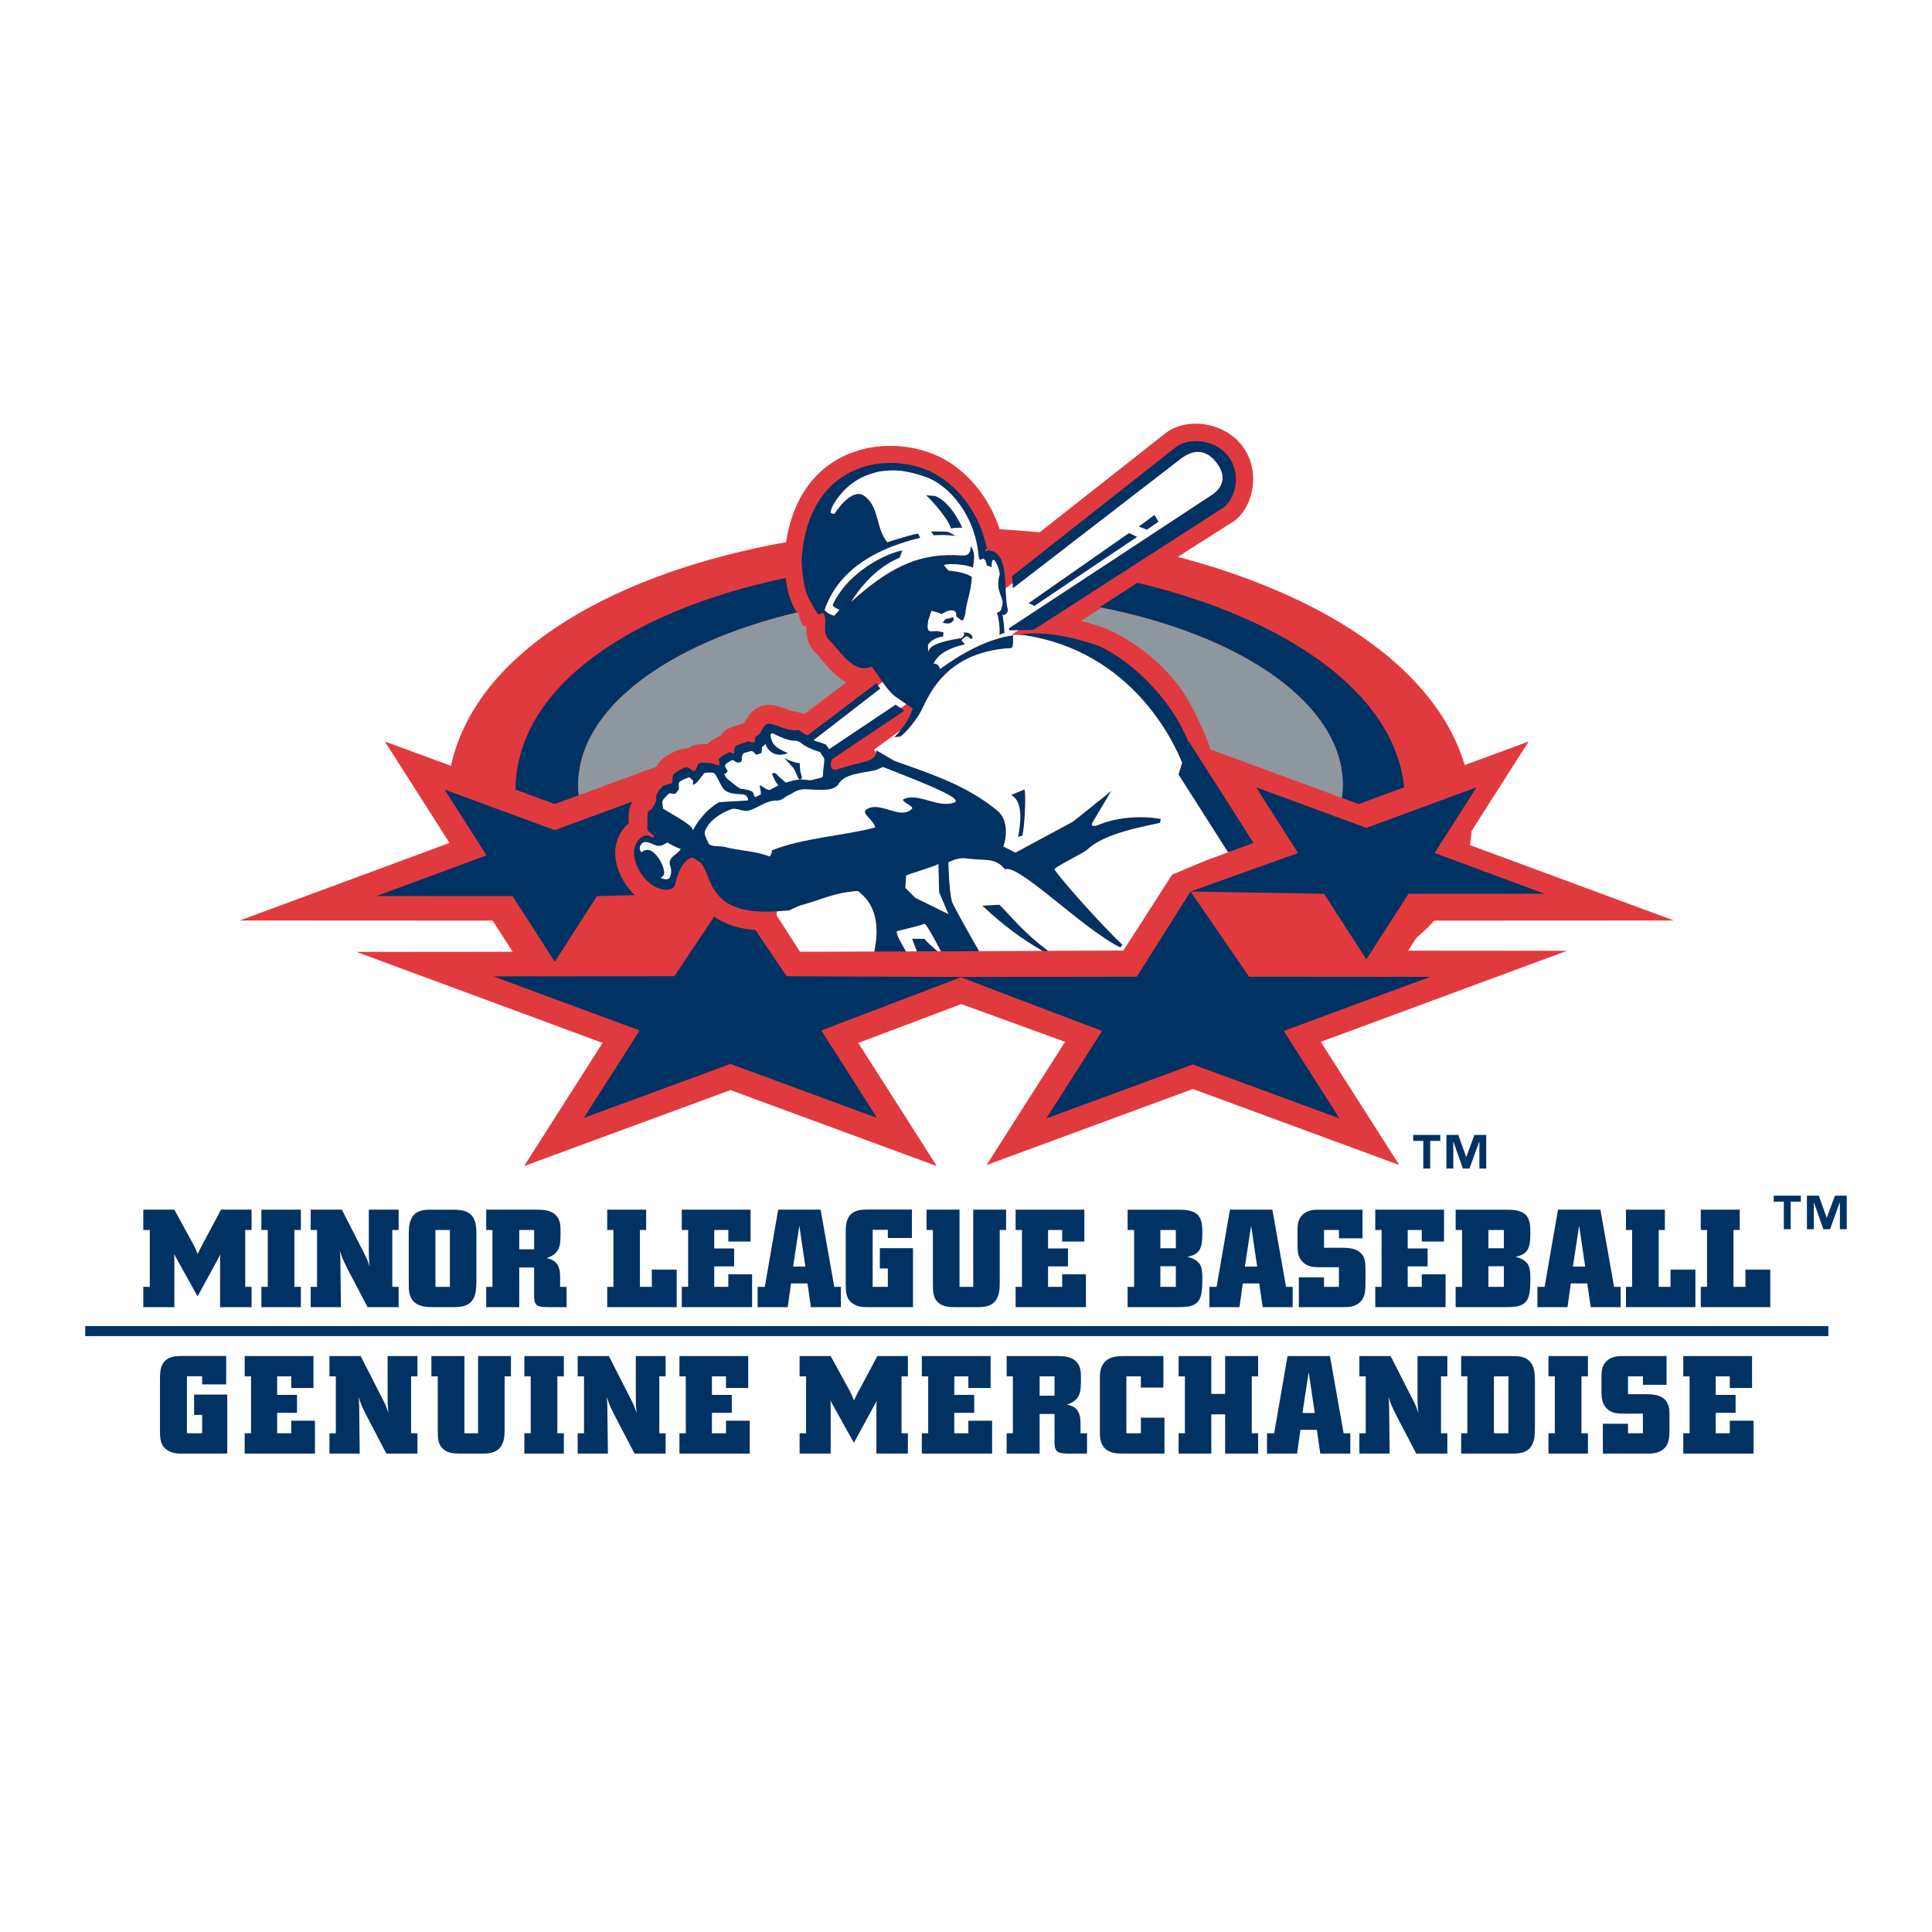 <?xml version="1.0" encoding="utf-8"?>
<!-- Generator: Adobe Illustrator 13.0.0, SVG Export Plug-In . SVG Version: 6.00 Build 14948)  -->
<!DOCTYPE svg PUBLIC "-//W3C//DTD SVG 1.0//EN" "http://www.w3.org/TR/2001/REC-SVG-20010904/DTD/svg10.dtd">
<svg version="1.0" id="Layer_1" xmlns="http://www.w3.org/2000/svg" xmlns:xlink="http://www.w3.org/1999/xlink" x="0px" y="0px"
	 width="192.756px" height="192.756px" viewBox="0 0 192.756 192.756" enable-background="new 0 0 192.756 192.756"
	 xml:space="preserve">
<g>
	<polygon fill-rule="evenodd" clip-rule="evenodd" fill="#FFFFFF" points="0,0 192.756,0 192.756,192.756 0,192.756 0,0 	"/>
	<path fill-rule="evenodd" clip-rule="evenodd" fill="#003263" d="M22.564,135.283v2.838h-2.397v-0.811H18.65v5.688h1.517v-1.832
		h-0.799v-2.025h3.305v5.885h-4.382c-0.522,0-1.073,0-1.598-0.346c-0.689-0.455-0.731-1.129-0.731-1.955v-5.043
		c0-0.553,0-1.201,0.32-1.684c0.479-0.715,1.307-0.715,2.093-0.715H22.564L22.564,135.283z"/>
	<polygon fill-rule="evenodd" clip-rule="evenodd" fill="#003263" points="24.411,135.295 31.273,135.295 31.273,138.479 
		29.057,138.479 29.057,137.32 27.651,137.32 27.651,139.168 29.633,139.168 29.633,140.959 27.651,140.959 27.651,142.998 
		29.057,142.998 29.057,141.746 31.423,141.746 31.423,145.025 24.411,145.025 24.411,142.998 25.045,142.998 25.045,137.32 
		24.411,137.32 24.411,135.295 	"/>
	<path fill-rule="evenodd" clip-rule="evenodd" fill="#003263" d="M41.648,135.295v2.025h-0.634v5.678h0.634v2.027h-3.1
		l-1.984-3.791c-0.51-1.02-0.58-1.211-0.784-1.859c0.039,0.387,0.039,0.539,0.056,0.908l0.052,4.742h-3.019v-2.027h0.637v-5.678
		h-0.637v-2.025h3.115l2.178,4.273c0.345,0.662,0.4,0.828,0.594,1.418c-0.083-0.826-0.083-1.033-0.083-1.791v-3.9H41.648
		L41.648,135.295z"/>
	<path fill-rule="evenodd" clip-rule="evenodd" fill="#003263" d="M43.042,135.295h3.293v7.703h1.363v-7.703h3.279v2.025h-0.633
		v5.074c0,0.604,0.015,1.363-0.359,1.9c-0.481,0.717-1.282,0.73-1.901,0.73h-2.273c-0.522-0.014-1.102-0.029-1.584-0.441
		c-0.524-0.453-0.55-1.047-0.55-1.9v-5.363h-0.635V135.295L43.042,135.295z"/>
	<polygon fill-rule="evenodd" clip-rule="evenodd" fill="#003263" points="52.316,135.295 56.256,135.295 56.256,137.32 
		55.607,137.32 55.607,142.998 56.256,142.998 56.256,145.025 52.316,145.025 52.316,142.998 52.949,142.998 52.949,137.32 
		52.316,137.32 52.316,135.295 	"/>
	<path fill-rule="evenodd" clip-rule="evenodd" fill="#003263" d="M66.409,135.295v2.025h-0.631v5.678h0.631v2.027h-3.097
		l-1.986-3.791c-0.509-1.02-0.578-1.211-0.784-1.859c0.039,0.387,0.039,0.539,0.053,0.908l0.055,4.742h-3.016v-2.027h0.634v-5.678
		h-0.634v-2.025h3.114l2.175,4.273c0.345,0.662,0.4,0.828,0.594,1.418c-0.083-0.826-0.083-1.033-0.083-1.791v-3.9H66.409
		L66.409,135.295z"/>
	<polygon fill-rule="evenodd" clip-rule="evenodd" fill="#003263" points="67.789,135.295 74.65,135.295 74.65,138.479 
		72.434,138.479 72.434,137.32 71.029,137.32 71.029,139.168 73.011,139.168 73.011,140.959 71.029,140.959 71.029,142.998 
		72.434,142.998 72.434,141.746 74.803,141.746 74.803,145.025 67.789,145.025 67.789,142.998 68.423,142.998 68.423,137.32 
		67.789,137.32 67.789,135.295 	"/>
	<path fill-rule="evenodd" clip-rule="evenodd" fill="#003263" d="M82.878,135.295l1.943,3.557c0.178,0.373,0.219,0.451,0.385,0.869
		c0.18-0.389,0.234-0.496,0.428-0.869l1.901-3.557h3.045v2.025h-0.635v5.678h0.635v2.027h-3.141v-4.508c0-0.357,0-0.439,0.025-0.74
		l-2.274,4.174l-2.34-4.217c0.014,0.289,0.027,0.344,0.027,0.676v4.615h-3.1v-2.027h0.647v-5.678h-0.647v-2.025H82.878
		L82.878,135.295z"/>
	<polygon fill-rule="evenodd" clip-rule="evenodd" fill="#003263" points="91.972,135.295 98.833,135.295 98.833,138.479 
		96.614,138.479 96.614,137.32 95.208,137.32 95.208,139.168 97.196,139.168 97.196,140.959 95.208,140.959 95.208,142.998 
		96.614,142.998 96.614,141.746 98.984,141.746 98.984,145.025 91.972,145.025 91.972,142.998 92.605,142.998 92.605,137.32 
		91.972,137.32 91.972,135.295 	"/>
	<path fill-rule="evenodd" clip-rule="evenodd" fill="#003263" d="M105.212,137.32v1.928h-1.487v-1.928H105.212L105.212,137.32
		L105.212,137.32z M100.434,137.32h0.619v5.678h-0.619v2.027h3.291v-3.955h1.487v2.949c0.016,0.908,0.402,0.992,1.405,1.006h1.836
		v-2.027h-0.648v-1.045c-0.014-0.441-0.042-0.896-0.371-1.311c-0.292-0.342-0.636-0.428-0.98-0.51
		c1.378-0.453,1.392-1.309,1.392-2.59c0-0.635,0-1.268-0.524-1.75c-0.522-0.48-1.225-0.48-1.817-0.498h-5.069V137.32L100.434,137.32
		z"/>
	<path fill-rule="evenodd" clip-rule="evenodd" fill="#003263" d="M116.072,135.295v3.145h-2.247v-1.119h-1.446v5.678h1.446v-1.555
		h2.354v3.582h-3.996c-0.397,0-0.782,0-1.168-0.098c-1.268-0.344-1.28-1.447-1.28-2.121v-5.152c0-0.58,0-1.174,0.409-1.682
		c0.541-0.66,1.352-0.678,2.109-0.678H116.072L116.072,135.295z"/>
	<polygon fill-rule="evenodd" clip-rule="evenodd" fill="#003263" points="117.592,135.295 120.852,135.295 120.852,139.072 
		122.232,139.072 122.232,135.295 125.524,135.295 125.524,137.32 124.89,137.32 124.89,142.998 125.524,142.998 125.524,145.025 
		122.232,145.025 122.232,141.111 120.852,141.111 120.852,145.025 117.592,145.025 117.592,142.998 118.219,142.998 
		118.219,137.32 117.592,137.32 117.592,135.295 	"/>
	<path fill-rule="evenodd" clip-rule="evenodd" fill="#003263" d="M131.174,140.973h-1.228l0.622-4.078L131.174,140.973
		L131.174,140.973L131.174,140.973z M127.123,142.998h-0.715v2.027h3.005l0.329-2.369h1.642l0.342,2.369h2.994v-2.027h-0.666
		l-1.363-7.703h-4.231L127.123,142.998L127.123,142.998z"/>
	<path fill-rule="evenodd" clip-rule="evenodd" fill="#003263" d="M144.401,135.295v2.025h-0.632v5.678h0.632v2.027H141.3
		l-1.98-3.791c-0.511-1.02-0.579-1.211-0.788-1.859c0.042,0.387,0.042,0.539,0.06,0.908l0.052,4.742h-3.018v-2.027h0.635v-5.678
		h-0.635v-2.025h3.115l2.176,4.273c0.346,0.662,0.401,0.828,0.596,1.418c-0.087-0.826-0.087-1.033-0.087-1.791v-3.9H144.401
		L144.401,135.295z"/>
	<path fill-rule="evenodd" clip-rule="evenodd" fill="#003263" d="M150.494,142.998h-1.445v-5.678h1.445V142.998L150.494,142.998
		L150.494,142.998z M145.781,137.32h0.617v5.678h-0.617v2.027h5.002c0.788,0,1.692-0.014,2.122-0.98
		c0.223-0.479,0.234-1.072,0.234-1.664v-4.547c0-0.801-0.012-1.836-0.907-2.303c-0.444-0.236-1.008-0.236-1.518-0.236h-4.934V137.32
		L145.781,137.32z"/>
	<polygon fill-rule="evenodd" clip-rule="evenodd" fill="#003263" points="154.49,135.295 158.429,135.295 158.429,137.32 
		157.782,137.32 157.782,142.998 158.429,142.998 158.429,145.025 154.49,145.025 154.49,142.998 155.125,142.998 155.125,137.32 
		154.49,137.32 154.49,135.295 	"/>
	<path fill-rule="evenodd" clip-rule="evenodd" fill="#003263" d="M166.271,135.295v2.867h-2.358v-0.842h-1.487v1.777h1.777
		c0.54,0.016,1.159,0.016,1.655,0.346c0.705,0.453,0.705,1.199,0.705,1.764v1.559c-0.018,0.662-0.018,1.543-0.895,2.012
		c-0.458,0.248-0.913,0.248-1.396,0.248h-4.354v-2.979h2.506v0.951h1.487v-1.955h-1.939c-0.564-0.014-1.172-0.014-1.668-0.525
		c-0.482-0.482-0.506-1.031-0.524-1.584v-1.613c0.019-0.523,0.027-1.033,0.469-1.486c0.511-0.521,1.187-0.539,1.736-0.539H166.271
		L166.271,135.295z"/>
	<polygon fill-rule="evenodd" clip-rule="evenodd" fill="#003263" points="167.938,135.295 174.803,135.295 174.803,138.479 
		172.581,138.479 172.581,137.32 171.176,137.32 171.176,139.168 173.16,139.168 173.16,140.959 171.176,140.959 171.176,142.998 
		172.581,142.998 172.581,141.746 174.953,141.746 174.953,145.025 167.938,145.025 167.938,142.998 168.573,142.998 
		168.573,137.32 167.938,137.32 167.938,135.295 	"/>
	<path fill-rule="evenodd" clip-rule="evenodd" fill="#003263" d="M17.396,120.688l1.942,3.555c0.18,0.373,0.219,0.453,0.384,0.867
		c0.181-0.385,0.237-0.494,0.431-0.867l1.899-3.555H25.1v2.027h-0.634v5.674H25.1v2.025h-3.141v-4.506c0-0.355,0-0.439,0.027-0.742
		l-2.273,4.174l-2.342-4.215c0.011,0.287,0.026,0.344,0.026,0.672v4.617h-3.101v-2.025h0.649v-5.674h-0.649v-2.027H17.396
		L17.396,120.688z"/>
	<polygon fill-rule="evenodd" clip-rule="evenodd" fill="#003263" points="26.078,120.688 30.019,120.688 30.019,122.715 
		29.371,122.715 29.371,128.389 30.019,128.389 30.019,130.414 26.078,130.414 26.078,128.389 26.714,128.389 26.714,122.715 
		26.078,122.715 26.078,120.688 	"/>
	<path fill-rule="evenodd" clip-rule="evenodd" fill="#003263" d="M39.773,120.688v2.027h-0.633v5.674h0.633v2.025h-3.1
		l-1.985-3.787c-0.507-1.021-0.577-1.215-0.782-1.861c0.042,0.385,0.042,0.537,0.053,0.908l0.056,4.74h-3.018v-2.025h0.634v-5.674
		h-0.634v-2.027h3.113l2.176,4.271c0.345,0.66,0.4,0.826,0.594,1.418c-0.084-0.824-0.084-1.033-0.084-1.791v-3.898H39.773
		L39.773,120.688z"/>
	<path fill-rule="evenodd" clip-rule="evenodd" fill="#003263" d="M44.886,128.389h-1.444v-5.674h1.444V128.389L44.886,128.389
		L44.886,128.389z M43.095,120.688c-0.73,0-1.693,0-2.107,1.02c-0.206,0.48-0.206,1.047-0.206,1.611v4.754
		c0,0.637,0,1.377,0.605,1.887c0.537,0.443,1.338,0.455,1.942,0.455h1.763c0.843,0,1.972-0.012,2.316-1.295
		c0.123-0.467,0.123-1.061,0.123-1.613v-4.021c0-0.799,0-1.445-0.288-1.957c-0.456-0.797-1.324-0.84-2.245-0.84H43.095
		L43.095,120.688z"/>
	<path fill-rule="evenodd" clip-rule="evenodd" fill="#003263" d="M53.292,122.715v1.928h-1.487v-1.928H53.292L53.292,122.715
		L53.292,122.715z M48.51,122.715h0.622v5.674H48.51v2.025h3.294v-3.955h1.487v2.949c0.015,0.912,0.399,0.994,1.405,1.006h1.832
		v-2.025h-0.645v-1.047c-0.014-0.441-0.041-0.896-0.374-1.309c-0.289-0.344-0.635-0.428-0.979-0.51
		c1.381-0.453,1.395-1.309,1.395-2.592c0-0.633,0-1.266-0.525-1.75c-0.525-0.479-1.227-0.479-1.819-0.494H48.51V122.715
		L48.51,122.715z"/>
	<polygon fill-rule="evenodd" clip-rule="evenodd" fill="#003263" points="60.582,120.688 64.467,120.688 64.467,122.715 
		63.845,122.715 63.845,128.389 65.032,128.389 65.032,126.668 67.514,126.668 67.514,130.414 60.582,130.414 60.582,128.389 
		61.2,128.389 61.2,122.715 60.582,122.715 60.582,120.688 	"/>
	<polygon fill-rule="evenodd" clip-rule="evenodd" fill="#003263" points="68.022,120.688 74.886,120.688 74.886,123.869 
		72.666,123.869 72.666,122.715 71.26,122.715 71.26,124.559 73.245,124.559 73.245,126.348 71.26,126.348 71.26,128.389 
		72.666,128.389 72.666,127.135 75.037,127.135 75.037,130.414 68.022,130.414 68.022,128.389 68.656,128.389 68.656,122.715 
		68.022,122.715 68.022,120.688 	"/>
	<path fill-rule="evenodd" clip-rule="evenodd" fill="#003263" d="M80.353,126.365h-1.224l0.62-4.08L80.353,126.365L80.353,126.365
		L80.353,126.365z M76.304,128.389h-0.717v2.025h3.004l0.333-2.369h1.638l0.343,2.369h2.992v-2.025h-0.661l-1.364-7.701H77.64
		L76.304,128.389L76.304,128.389z"/>
	<path fill-rule="evenodd" clip-rule="evenodd" fill="#003263" d="M90.98,120.674v2.838h-2.4v-0.812h-1.513v5.689h1.513v-1.832
		h-0.799v-2.025h3.31v5.883h-4.384c-0.523,0-1.075,0-1.599-0.344c-0.688-0.455-0.729-1.131-0.729-1.955v-5.043
		c0-0.553,0-1.201,0.315-1.684c0.483-0.715,1.31-0.715,2.095-0.715H90.98L90.98,120.674z"/>
	<path fill-rule="evenodd" clip-rule="evenodd" fill="#003263" d="M92.441,120.688h3.292v7.701h1.366v-7.701h3.279v2.027h-0.634
		v5.068c0,0.605,0.013,1.363-0.359,1.902c-0.48,0.717-1.281,0.729-1.9,0.729h-2.274c-0.524-0.012-1.102-0.027-1.584-0.441
		c-0.525-0.453-0.551-1.047-0.551-1.9v-5.357h-0.633V120.688L92.441,120.688z"/>
	<polygon fill-rule="evenodd" clip-rule="evenodd" fill="#003263" points="101.328,120.688 108.188,120.688 108.188,123.869 
		105.974,123.869 105.974,122.715 104.566,122.715 104.566,124.559 106.551,124.559 106.551,126.348 104.566,126.348 
		104.566,128.389 105.974,128.389 105.974,127.135 108.342,127.135 108.342,130.414 101.328,130.414 101.328,128.389 
		101.962,128.389 101.962,122.715 101.328,122.715 101.328,120.688 	"/>
	<path fill-rule="evenodd" clip-rule="evenodd" fill="#003263" d="M117.314,122.715v1.828h-1.545v-1.828H117.314L117.314,122.715
		L117.314,122.715z M112.503,122.715h0.648v5.674h-0.648v2.025h4.851c0.869,0,1.653,0,2.135-0.521
		c0.373-0.414,0.469-1.02,0.469-2.387c0-1.158-0.149-1.748-1.487-2.121c1.296-0.234,1.487-0.924,1.487-2.383
		c0-0.689-0.042-1.281-0.371-1.693c-0.496-0.621-1.461-0.621-2.262-0.621h-4.821V122.715L112.503,122.715L112.503,122.715z
		 M117.314,126.334v2.055h-1.545v-2.055H117.314L117.314,126.334z"/>
	<path fill-rule="evenodd" clip-rule="evenodd" fill="#003263" d="M125.429,126.365h-1.227l0.621-4.08L125.429,126.365
		L125.429,126.365L125.429,126.365z M121.38,128.389h-0.719v2.025h3.004l0.33-2.369h1.64l0.344,2.369h2.99v-2.025h-0.659
		l-1.366-7.701h-4.231L121.38,128.389L121.38,128.389z"/>
	<path fill-rule="evenodd" clip-rule="evenodd" fill="#003263" d="M135.94,120.688v2.863h-2.355v-0.836h-1.487v1.775h1.779
		c0.534,0.014,1.155,0.014,1.655,0.344c0.699,0.453,0.699,1.199,0.699,1.766v1.557c-0.011,0.66-0.011,1.545-0.895,2.01
		c-0.457,0.248-0.908,0.248-1.395,0.248h-4.354v-2.977h2.509v0.951h1.487v-1.957h-1.942c-0.563-0.014-1.172-0.014-1.668-0.523
		c-0.479-0.48-0.509-1.031-0.521-1.584v-1.609c0.013-0.527,0.025-1.033,0.469-1.488c0.511-0.523,1.188-0.539,1.731-0.539H135.94
		L135.94,120.688z"/>
	<polygon fill-rule="evenodd" clip-rule="evenodd" fill="#003263" points="137.211,120.688 144.071,120.688 144.071,123.869 
		141.852,123.869 141.852,122.715 140.447,122.715 140.447,124.559 142.432,124.559 142.432,126.348 140.447,126.348 
		140.447,128.389 141.852,128.389 141.852,127.135 144.224,127.135 144.224,130.414 137.211,130.414 137.211,128.389 
		137.843,128.389 137.843,122.715 137.211,122.715 137.211,120.688 	"/>
	<path fill-rule="evenodd" clip-rule="evenodd" fill="#003263" d="M150.039,122.715v1.828h-1.542v-1.828H150.039L150.039,122.715
		L150.039,122.715z M145.23,122.715h0.647v5.674h-0.647v2.025h4.852c0.864,0,1.651,0,2.133-0.521
		c0.372-0.414,0.469-1.02,0.469-2.387c0-1.158-0.149-1.748-1.487-2.121c1.296-0.234,1.487-0.924,1.487-2.383
		c0-0.689-0.041-1.281-0.368-1.693c-0.499-0.621-1.464-0.621-2.265-0.621h-4.82V122.715L145.23,122.715L145.23,122.715z
		 M150.039,126.334v2.055h-1.542v-2.055H150.039L150.039,126.334z"/>
	<path fill-rule="evenodd" clip-rule="evenodd" fill="#003263" d="M158.156,126.365h-1.227l0.621-4.08L158.156,126.365
		L158.156,126.365L158.156,126.365z M154.105,128.389h-0.717v2.025h3.003l0.33-2.369h1.64l0.346,2.369h2.987v-2.025h-0.657
		l-1.363-7.701h-4.232L154.105,128.389L154.105,128.389z"/>
	<polygon fill-rule="evenodd" clip-rule="evenodd" fill="#003263" points="162.223,120.688 166.104,120.688 166.104,122.715 
		165.487,122.715 165.487,128.389 166.669,128.389 166.669,126.668 169.15,126.668 169.15,130.414 162.223,130.414 162.223,128.389 
		162.84,128.389 162.84,122.715 162.223,122.715 162.223,120.688 	"/>
	<polygon fill-rule="evenodd" clip-rule="evenodd" fill="#003263" points="169.687,120.688 173.575,120.688 173.575,122.715 
		172.952,122.715 172.952,128.389 174.142,128.389 174.142,126.668 176.618,126.668 176.618,130.414 169.687,130.414 
		169.687,128.389 170.311,128.389 170.311,122.715 169.687,122.715 169.687,120.688 	"/>
	<path fill-rule="evenodd" clip-rule="evenodd" fill="#E13A3E" d="M140.488,94.851l0.83-1.292c0.644-0.531,1.237-1.104,1.781-1.708
		l23.896-0.013l-20.34-7.522c0.073-0.457,0.129-0.921,0.16-1.397l5.699-8.941l-6.38,2.351
		c-2.997-10.023-14.641-17.099-28.625-20.768c3.149-2.01,5.716-3.636,5.716-3.636c1.984-1.63,2.545-5.216,0.589-7.596
		c-1.894-2.301-5.547-2.701-7.604-1.055l-12.49,9.838c-1.328-0.129-2.653-0.235-3.979-0.311c-0.572-1.739-1.407-3.093-2.171-4.064
		c-0.492-0.62-0.955-1.091-1.301-1.413c-0.255-0.236-0.45-0.389-0.552-0.466c-4.66-4.041-15.633-3.712-17.29,7.231
		C61.917,57.056,47.612,64.61,44.989,76.407l-6.59-2.427l6.449,10.118l-20.928,7.74l25.232,0.013l1.996,3.108l-15.583,0.013
		l24.554,9.08l-7.829,12.287l20.586-7.578l20.588,7.578l-7.833-12.287l4.017-1.512l6.261-2.361l6.767,2.461l3.586,1.305
		l-7.83,12.289l20.586-7.582l20.588,7.582l-7.831-12.289l24.558-9.081L140.488,94.851L140.488,94.851z"/>
	<path fill-rule="evenodd" clip-rule="evenodd" fill="#003263" d="M109.703,60.577c0.066,0.013,0.136,0.025,0.2,0.04
		c-0.005,0-0.005,0.003-0.012,0.006c14.106,2.796,24.082,9.666,24.082,17.699c0,0.429-0.041,0.857-0.093,1.279l1.683,0.619
		l4.533-1.669c-0.981-9.537-11.93-16.808-26.151-20.292c-0.155-0.037-0.315-0.074-0.473-0.111
		C112.132,59.008,110.83,59.845,109.703,60.577L109.703,60.577z"/>
	<path fill-rule="evenodd" clip-rule="evenodd" fill="#8E979D" d="M109.892,60.623c-0.769,0.499-1.465,0.953-2.039,1.329
		c0.82,0.208,1.633,0.454,2.343,0.704c3.599,1.529,6.629,4.303,8.211,6.984c0.363,0.59,1.842,3.369,2.361,5.135l13.113,4.826
		c0.052-0.422,0.093-0.85,0.093-1.279C133.974,70.289,123.998,63.419,109.892,60.623L109.892,60.623z"/>
	<path fill-rule="evenodd" clip-rule="evenodd" fill="#003263" d="M92.232,93.671l-1.243-0.017c0.108,0.259,0.294,0.738,0.486,1.264
		l2.075-0.009C93.146,94.587,92.577,94.07,92.232,93.671L92.232,93.671z"/>
	<path fill-rule="evenodd" clip-rule="evenodd" fill="#003263" d="M94.629,86.027c1.263-0.575,1.463-0.38,2.702-0.286
		c1.229,0.095,2.063-0.072,2.935,0.999c1.326-0.617,7.784,5.983,11.521,7.796c0.064-0.093,0.137-0.176,0.2-0.276
		c-1.397-1.283-5.573-5.808-6.778-7.507c-0.087-0.208,3.019-1.688,3.299-2.012c1.741-1.648,5.74-2.289,7.232-2.642
		c0.024-0.133,0.049-0.267,0.077-0.386c-1.159-0.238-3.886-0.427-6.442,0.67c-0.434,0.06-0.551-0.024-0.335-0.389l1.844-3.089
		l-3.84,3.072l-5.737,3.09l-1.196-0.615c0.396-1.116,0.417-2.736-0.592-3.563c-2.426-1.999-5.092-3.117-7.937-4.145l0,0
		c-0.767-0.278-1.545-0.545-2.336-0.828l-1.83-1.072c0,0,0.036,0.109,0.011,0.267c-0.042,0.265-0.257,0.661-1.095,0.878
		c-1.02,0.268-1.933,0.45-2.889,0.809c-0.919,0.064-0.426-1.056-0.426-1.056l3.126-2.095c0,0,0,0-0.004,0l4.083-2.743
		c-0.167-0.138-0.27-0.211-0.354-0.265c-0.164-0.104-0.239-0.12-0.504-0.344l-4.479,2.997l0,0l-2.167,1.453
		c-0.133-0.229-0.322-0.469-0.322-0.469c-0.547-0.233-1.017-0.312-1.21-0.435l1.401-1.085l0,0l5.273-4.079
		c-0.064-0.021-0.174-0.152-0.258-0.285c-0.064-0.095-0.118-0.192-0.123-0.251l-5.868,4.43l0,0l-1.064,0.802
		c-0.298-0.119-0.849-0.524-0.888-0.555c-0.986,0.256-2.518-0.736-3.066-0.604c-0.382,0.095-0.652,0.74-0.713,0.892
		c-0.061,0.154-0.38,0.295-0.526,0.451c-0.124,0.289,0.098,0.428-0.045,0.468c-0.145,0.042-0.325,0.084-0.467-0.009
		c-0.139-0.09-0.261-0.007-0.393,0.027c-0.128,0.033-0.85,0.272-0.996,0.35c-0.142,0.075-0.15,0.302-0.189,0.436
		c-0.041,0.13,0.098,0.525-0.215,0.322c-0.311-0.204-0.381-0.041-0.521,0.021c-0.212,0.095-0.627,0.316-0.804,0.572
		c-0.059,0.086,0.221,0.657-0.064,0.607c-0.286-0.05-0.347-0.083-0.539-0.169c-0.193-0.081-1.284-0.135-1.42-0.006
		c-0.134,0.128-0.231,0.768-0.475,0.735c-0.241-0.041-0.527-0.366-0.716-0.375c-0.186-0.008-1.215,0.487-1.362,0.807
		c-0.143,0.312,0.097,0.794-0.259,0.855c-0.354,0.061-0.626,0.114-0.75,0.254c-0.127,0.143-0.771,0.597-0.663,1.317
		c0.032,0.21-0.447,1.07-0.722,1.138c-0.274,0.077-0.111,1.409-0.178,1.725c-0.069,0.339,0.702,0.625,0.656,0.815
		c-0.032,0.15-0.004,0.151-0.226,0.084c-0.06-0.019-0.409-0.41-1.067,0.053c-0.431,0.308-1.277,1.479-0.039,3.471
		c1.166,1.871,3.063,2.072,3.43,1.285c0.513-2.491,1.756-3.151,2.088-2.556c1.977,0.554,0.157,5.982,8.79,5.069
		c0.001,0.006,0.005,0.015,0.01,0.021c0.175-0.009,0.348-0.023,0.52-0.031c0.387-0.208,0.968-0.463,1.134-0.508
		c2.28-0.625,3.283-1.268,5.73-1.44c0.164,0.141,0.491,0.394,0.824,0.802l0,0c0.689,0.843,1.399,2.392,0.795,5.236l3.177-0.011
		c-0.544-0.895-0.994-1.756-0.922-1.998c0.214-0.097,2.396-0.563,2.759-0.763c0.219,0.04,1.26,2.023,1.634,2.747l3.815-0.013
		c-1.37-2.392-2.621-4.652-2.699-4.937C94.668,88.787,94.629,86.027,94.629,86.027L94.629,86.027z"/>
	<path fill-rule="evenodd" clip-rule="evenodd" fill="#003263" d="M99.722,90.269l-1.721,0.089c1.971,1.868,3.947,3.336,6.001,4.513
		l0.588-0.003C102.188,93.122,100.878,91.411,99.722,90.269L99.722,90.269z"/>
	<path fill-rule="evenodd" clip-rule="evenodd" fill="#003263" d="M117.939,76.109l-0.366,1.158l4.909,7.705l0.128,0.022h0.019
		l2.434-0.896l-6.451-10.118l-0.028,0.09c-1.823-4.629-6.08-8.399-9.057-9.666c-2.403-0.84-5.425-1.479-7.751-1.095l0.142,0.027
		c0.111,0.013,0.222,0.037,0.336,0.053C112.92,65.015,117.123,74.029,117.939,76.109L117.939,76.109z"/>
	<path fill-rule="evenodd" clip-rule="evenodd" fill="#003263" d="M95.111,61.924c0.097-0.145-0.004-0.423-0.125-0.345
		c-0.381,0.239-0.517,0.044-0.714,0.25c-0.091,0.093-0.146,0.209-0.22,0.315C94.449,62.221,94.858,62.304,95.111,61.924
		L95.111,61.924z"/>
	<path fill-rule="evenodd" clip-rule="evenodd" fill="#003263" d="M101.569,83.507l0.415-0.125c0.23-0.55,0.423-4.256,0.225-4.618
		l-1.346,0.549C102.313,80.03,101.671,82.934,101.569,83.507L101.569,83.507z"/>
	<path fill-rule="evenodd" clip-rule="evenodd" fill="#003263" d="M96.006,52.662c-0.17-0.424-1.21-2.624-2.735-3.189l-0.875-0.056
		c0.299,0.25,2.209,2.26,2.469,3.301C95.066,52.692,95.768,52.62,96.006,52.662L96.006,52.662z"/>
	<path fill-rule="evenodd" clip-rule="evenodd" fill="#003263" d="M92.887,53.014l0.255,0.396c0.57-0.022,1.314-0.062,2.226,0.073
		c0,0-0.669-0.408-0.823-0.425C94.233,53.014,92.887,53.014,92.887,53.014L92.887,53.014z"/>
	<polygon fill-rule="evenodd" clip-rule="evenodd" fill="#003263" points="117.269,44.646 117.273,44.645 117.275,44.64 
		117.269,44.646 	"/>
	<path fill-rule="evenodd" clip-rule="evenodd" fill="#003263" d="M117.876,45.727c0.458-0.324,2.008-1.453,3.462,0.403
		c1.563,1.998-0.216,3.117-0.549,3.324l-20.14,13.239l0.083,0.21l0.879-0.028l1.516-0.049l19.039-12.253h-0.027
		c1.253-1.027,1.679-3.509,0.333-5.144c-1.35-1.637-3.951-1.807-5.198-0.784l-16.297,12.834c0.006,0.083,0.03,0.371,0.05,0.697
		c0.009,0.178,0.018,0.361,0.019,0.533L117.876,45.727L117.876,45.727z"/>
	<polygon fill-rule="evenodd" clip-rule="evenodd" fill="#003263" points="102.617,60.181 103.214,60.448 113.464,53.561 
		112.642,53.174 102.617,60.181 	"/>
	<polygon fill-rule="evenodd" clip-rule="evenodd" fill="#003263" points="115.586,52.042 115.181,51.37 113.605,52.537 
		114.435,52.848 115.586,52.042 	"/>
	<path fill-rule="evenodd" clip-rule="evenodd" fill="#003263" d="M80.329,58.725c0.273,1.023,0.69,1.575,1.269,2.541
		c0.094,0.151,0.503-0.254,0.599-0.03c0.386,0.888-0.213,1.856,0.488,2.561c1.174,1.178,2.484,3.524,4.296,2.695
		c0.371,0.496,0.705,1.04,1.071,1.56c0.361,0.514,0.746,1.01,1.223,1.413l1.157,0.801l0.633,0.438c0,0-0.303,1.021-1.23,2.167
		c-0.182,0.226-0.382,0.457-0.616,0.684l0.599-0.056c0.824-0.578,1.89-2.162,1.939-2.314c0.687-1.024,2.015-6.121,9.099-6.523
		c0.312-0.04,0.179-0.814,0.237-1.272c-2.564,0.309-5.35,1.924-7.327,3.374c0-0.213-0.167-0.573-0.616-0.543
		c0.444-1.11,1.939-1.665,2.963-1.884c0.445-0.098-0.357-0.308-0.107-0.536c0.124-0.113,0.241-0.228,0.388-0.291
		c0.16-0.067,0.289,0.106,0.399,0.2c0.133,0.11,0.255-0.026,0.242-0.122c-0.053-0.364-0.505-0.505-0.867-0.496
		c0.072,0.47-0.254,0.604-0.509,0.609c-0.389,0.099-3.14,0.432-3.009,1.41c-0.062-0.333-0.066-0.577-0.066-0.747
		c0.117-0.332,0.859-0.823,1.51-0.848l0.045-0.412c0,0-0.662-0.21-0.977-0.126c-0.437,0.028-0.747,0.115-0.547-1.092
		c0,0,0.15-0.391,0.31-0.929c0.14-0.011,0.658,0.174,1.038,0.311c0.777-0.535,1.488-0.486,1.435,0.116l-0.015,0.089
		c0.637,0.506,0.672,0.633,0.845,0.057l0.074-0.25c0.15-1.407,0.6-2.281,0.665-3.705c-0.554-0.463-1.998-0.621-2.338-0.643
		l-0.448-0.539c0.197-0.197,2.183-0.113,2.891,0.256c0.128-0.806,0.25-1.51-0.189-2.101c-0.177-0.234,0.244,0.948-0.879,0.871
		c-3.904-0.277-6.771,0.844-10.609,4.201l-0.458,0.411c0.08-0.136,0.172-0.284,0.28-0.443c0.8-1.188,2.321-3.02,4.548-3.944
		l0.255-0.73c-1.627,0.319-4.678,1.844-6.369,4.399c-0.215,0.325-0.407,0.666-0.573,1.021c0.01,0.169,0.214,0.301,0.677,0.529
		l-0.542,0.568c-0.535-0.167-0.774-0.357-0.941-0.578c0.204-0.599,0.461-1.146,0.757-1.651c2.165-3.683,6.49-4.964,8.785-5.541
		c-0.01,0.004-0.183-0.44-0.261-0.425c-0.729,0.136-2.062,0.568-3.037,0.86c-1.177-1.496-0.757-3.5-2.275-4.615
		c-1.005-0.741-2.302,0.746-2.97,1.757c-0.042,0.059-0.455,0.031-0.399-0.194c0.148-0.595,0.512-1.114,0.898-1.601
		c1.477-1.843,3.193-2.198,3.966-2.399c0.643-0.033,1.803-0.429,4.597,0.537c2.31,0.788,4.955,3.804,5.298,7.894
		c0,0.022,0.036,0.627,0.424,0.239c0.147,0.104,0.339,0.146,0.379,0.699c0,0,0.366,0.099,0.498,0.209
		c-0.006-1.934,0.905,0.352,0.791,0.749c-0.486,1.678,0.521,2.223,0.259,3.086c-0.104,0.1,0.052,0.51-0.527,0.69
		c0.09,0.217,0.169,0.583,0.217,0.99c0.053,0.406,0.072,0.848,0.039,1.234c0.438-0.287,0.51-0.155,0.51-0.155
		c-0.011-0.388-0.04-0.718-0.071-0.993c-0.051-0.486-0.113-0.788-0.114-0.881c0.205,0.089,0.571-0.179,0.508-0.559
		c-0.14-0.562-0.173-1.308-0.209-2.081c-0.089-1.856-0.205-3.849-1.886-3.78c-0.054,0.002-0.095-0.005-0.15,0
		c0.027-0.019,0.058-0.052,0.091-0.092c0.023-0.032,0.047-0.065,0.072-0.112c-0.883-4.392-3.843-6.516-3.843-6.516
		c-4.086-3.611-14.044-3.133-14.643,7.722C80.034,57.212,80.154,58.067,80.329,58.725L80.329,58.725z"/>
	<polygon fill-rule="evenodd" clip-rule="evenodd" fill="#003263" points="132.107,89.171 136.322,95.725 140.527,89.171 
		154.095,89.168 143.128,85.108 147.305,78.555 136.322,82.598 125.334,78.555 129.509,85.108 118.781,88.947 132.107,89.171 	"/>
	<path fill-rule="evenodd" clip-rule="evenodd" fill="#003263" d="M124.619,97.445l-5.838-8.499l-5.362,8.499l-17.513,0.027
		l-17.429-0.076l-3.108-4.608c-1.773-0.127-3.102-0.612-4.111-1.333l-3.981,5.941L49.218,97.41l14.597,5.398l-5.561,8.723
		l14.622-5.383l14.62,5.383l-5.56-8.723l13.927-5.305l14.093,5.354l-5.56,8.727l14.621-5.385l14.622,5.385l-5.56-8.727l14.6-5.398
		L124.619,97.445L124.619,97.445z"/>
	<path fill-rule="evenodd" clip-rule="evenodd" fill="#003263" d="M51.142,89.404l4.206,6.551l4.21-6.551l3.781-0.097
		c-0.38-0.354-0.727-0.773-1.032-1.262c-1.707-2.748-0.764-5.003,0.482-5.942c-0.063,0.026-0.077-0.247-0.076-0.433
		c0.001-0.306,0.021-0.601,0.062-0.83c0.061-0.343,0.18-0.632,0.33-0.866l-7.756,2.85l-10.987-4.041l4.178,6.556l-10.967,4.058
		L51.142,89.404L51.142,89.404z"/>
	<path fill-rule="evenodd" clip-rule="evenodd" fill="#FFFFFF" d="M92.235,92.162c-0.364,0.2-2.545,0.666-2.759,0.763
		c-0.071,0.242,0.378,1.103,0.922,1.998l1.077-0.005c-0.192-0.525-0.378-1.005-0.486-1.264l1.243,0.017
		c0.345,0.399,0.915,0.917,1.319,1.238h0.319C93.495,94.185,92.454,92.202,92.235,92.162L92.235,92.162z"/>
	<path fill-rule="evenodd" clip-rule="evenodd" fill="#FFFFFF" d="M93.626,86.196c-0.231,0.215-3.201,1.068-3.216,1.154
		c-0.023,0.127-0.087,1.232-0.087,1.232l0.991,0.993l3.318,1.633L93.7,89.02L93.626,86.196L93.626,86.196z"/>
	<path fill-rule="evenodd" clip-rule="evenodd" fill="#FFFFFF" d="M98.299,54.919c0.056-0.005,0.097,0.002,0.15,0l-0.06-0.092
		C98.356,54.867,98.326,54.9,98.299,54.919L98.299,54.919z"/>
	<path fill-rule="evenodd" clip-rule="evenodd" fill="#FFFFFF" d="M122.61,84.994l-0.128-0.022l-4.909-7.705l0.366-1.158
		c-0.816-2.08-5.02-11.094-15.687-12.72l-1.321-0.062l0.68-0.453l-0.879,0.028l-0.083-0.21l20.14-13.239
		c0.333-0.208,2.112-1.326,0.549-3.324c-1.454-1.856-3.004-0.727-3.462-0.403l-16.831,12.982c-0.001-0.172-0.01-0.355-0.019-0.533
		l-0.691,0.524c0.036,0.773,0.069,1.52,0.209,2.081c0.063,0.38-0.303,0.647-0.508,0.559c0.001,0.094,0.063,0.396,0.114,0.881
		c0.031,0.274,0.061,0.605,0.071,0.993c0,0-0.071-0.131-0.51,0.155c0.033-0.387,0.014-0.829-0.039-1.234
		c-0.048-0.407-0.127-0.773-0.217-0.99c0.579-0.181,0.424-0.591,0.527-0.69c0.263-0.863-0.745-1.408-0.259-3.086
		c0.114-0.397-0.797-2.683-0.791-0.749c-0.132-0.111-0.498-0.209-0.498-0.209c-0.04-0.553-0.231-0.595-0.379-0.699
		c-0.388,0.388-0.424-0.216-0.424-0.239c-0.344-4.09-2.989-7.106-5.298-7.894c-2.794-0.965-3.954-0.57-4.597-0.537
		c-0.772,0.201-2.489,0.556-3.966,2.399c-0.386,0.487-0.75,1.006-0.898,1.601c-0.056,0.225,0.357,0.253,0.399,0.194
		c0.668-1.011,1.965-2.498,2.97-1.757c1.519,1.115,1.099,3.119,2.275,4.615c0.975-0.292,2.308-0.725,3.037-0.86
		c0.078-0.015,0.25,0.43,0.261,0.425c-2.295,0.577-6.621,1.858-8.785,5.541c-0.296,0.505-0.553,1.052-0.757,1.651
		c0.167,0.221,0.406,0.411,0.941,0.578l0.542-0.568c-0.462-0.228-0.667-0.36-0.677-0.529c0.166-0.355,0.357-0.697,0.573-1.021
		c1.691-2.555,4.742-4.08,6.369-4.399l-0.255,0.73c-2.228,0.925-3.749,2.757-4.548,3.944c-0.107,0.159-0.2,0.308-0.28,0.443
		l0.458-0.411c3.838-3.357,6.705-4.479,10.609-4.201c1.123,0.077,0.702-1.105,0.879-0.871c0.439,0.59,0.317,1.295,0.189,2.101
		c-0.708-0.37-2.693-0.454-2.891-0.256l0.448,0.539c0.34,0.022,1.784,0.18,2.338,0.643c-0.064,1.424-0.514,2.298-0.665,3.705
		l-0.074,0.25c-0.173,0.576-0.208,0.449-0.845-0.057l0.015-0.089c0.053-0.602-0.658-0.651-1.435-0.116
		c-0.38-0.137-0.898-0.322-1.038-0.311c-0.16,0.538-0.31,0.929-0.31,0.929c-0.2,1.207,0.11,1.12,0.547,1.092
		c0.315-0.083,0.977,0.126,0.977,0.126l-0.045,0.412c-0.65,0.025-1.393,0.516-1.51,0.848c0,0.17,0.005,0.414,0.066,0.747
		c-0.131-0.978,2.621-1.311,3.009-1.41c0.255-0.005,0.581-0.139,0.509-0.609c0.362-0.009,0.813,0.131,0.867,0.496
		c0.013,0.096-0.109,0.232-0.242,0.122c-0.111-0.094-0.24-0.267-0.399-0.2c-0.147,0.063-0.264,0.178-0.388,0.291
		c-0.25,0.228,0.552,0.438,0.107,0.536c-1.023,0.219-2.519,0.773-2.963,1.884c0.449-0.029,0.616,0.331,0.616,0.543
		c1.977-1.45,4.763-3.065,7.327-3.374c-0.059,0.458,0.074,1.232-0.237,1.272c-7.084,0.402-8.413,5.499-9.099,6.523
		c-0.049,0.152-1.116,1.737-1.939,2.314l-0.599,0.056c0.234-0.228,0.434-0.458,0.616-0.684l-1.854,1.354l-0.777,0.567l0.222,0.321
		c0.025-0.158-0.011-0.267-0.011-0.267l1.83,1.072c0.791,0.282,1.569,0.55,2.336,0.828c2.845,1.028,5.511,2.146,7.937,4.145
		c1.009,0.828,0.987,2.447,0.592,3.563l1.196,0.615l5.737-3.09l3.84-3.072l-1.844,3.089c-0.216,0.365-0.099,0.449,0.335,0.389
		c2.557-1.097,5.283-0.908,6.442-0.67c-0.028,0.119-0.053,0.253-0.077,0.386c-1.492,0.353-5.491,0.994-7.232,2.642
		c-0.28,0.323-3.386,1.803-3.299,2.012c1.205,1.699,5.381,6.225,6.778,7.507c-0.063,0.1-0.136,0.183-0.2,0.276
		c-3.736-1.813-10.194-8.414-11.521-7.796c-0.871-1.071-1.706-0.904-2.935-0.999c-1.238-0.094-1.439-0.289-2.702,0.286
		c0,0,0.039,2.76,0.356,3.932c0.078,0.285,1.329,2.545,2.699,4.937l6.317-0.025c-2.054-1.176-4.03-2.645-6.001-4.513l1.721-0.089
		c1.156,1.142,2.466,2.853,4.868,4.599l7.489-0.027l1.933-3.001l2.928-4.571l3.271-1.377L122.618,85
		C122.618,85,122.618,84.994,122.61,84.994L122.61,84.994L122.61,84.994z M115.181,51.37l0.405,0.672l-1.151,0.806l-0.829-0.311
		L115.181,51.37L115.181,51.37L115.181,51.37z M112.642,53.174l0.822,0.386l-10.25,6.888l-0.597-0.268L112.642,53.174
		L112.642,53.174L112.642,53.174z M93.142,53.41l-0.255-0.396c0,0,1.346,0,1.658,0.043c0.154,0.017,0.823,0.425,0.823,0.425
		C94.456,53.347,93.712,53.388,93.142,53.41L93.142,53.41L93.142,53.41z M94.865,52.717c-0.26-1.041-2.17-3.05-2.469-3.301
		l0.875,0.056c1.525,0.566,2.565,2.765,2.735,3.189C95.768,52.62,95.066,52.692,94.865,52.717L94.865,52.717L94.865,52.717z
		 M95.111,61.924c-0.253,0.38-0.662,0.296-1.059,0.22c0.073-0.105,0.129-0.222,0.22-0.315c0.197-0.206,0.333-0.01,0.714-0.25
		C95.107,61.501,95.208,61.78,95.111,61.924L95.111,61.924L95.111,61.924z M101.984,83.383l-0.415,0.125
		c0.102-0.574,0.744-3.478-0.706-4.193l1.346-0.549C102.407,79.126,102.215,82.833,101.984,83.383L101.984,83.383z"/>
	<path fill-rule="evenodd" clip-rule="evenodd" fill="#FFFFFF" d="M89.275,69.463c-0.477-0.403-0.862-0.898-1.223-1.413l-0.45,0.342
		c0.084,0.132,0.194,0.263,0.258,0.285l-5.273,4.079l0,0l-1.401,1.085c0.193,0.123,0.663,0.202,1.21,0.435
		c0,0,0.189,0.239,0.322,0.469l2.167-1.453l4.479-2.997c0.266,0.225,0.341,0.24,0.504,0.344l0.563-0.376L89.275,69.463
		L89.275,69.463z"/>
	<path fill-rule="evenodd" clip-rule="evenodd" fill="#FFFFFF" d="M86.427,89.698c-0.333-0.408-0.66-0.661-0.824-0.802
		c-2.447,0.172-3.45,0.815-5.73,1.44c-0.166,0.044-0.747,0.3-1.134,0.508c-0.172,0.008-0.345,0.022-0.52,0.031
		c-0.201,0.013-0.405,0.027-0.617,0.047c-0.037,0.013-0.07,0.022-0.098,0.031c-0.001,0.118-0.02,0.226-0.034,0.33
		c0.013,0.025,0.027,0.05,0.037,0.078l0.309,0.479l1.998,3.112l2.142,0.002l5.266-0.02C87.826,92.09,87.116,90.541,86.427,89.698
		L86.427,89.698z"/>
	<path fill-rule="evenodd" clip-rule="evenodd" fill="#FFFFFF" d="M91.347,77.81c-0.993-0.404-2.105-0.84-3.264-1.292
		c0,0-0.768,0.378-0.876,0.358c-1.291,0.272-2.931,0.319-3.551,1.347c-0.588,0.975-2.888,0.399-3.705,0.548
		c-0.671,0.117-0.825,0.396-1.482,0.652c-0.464,0.436-0.892,0.452-0.892,0.452c-1.127-0.055-1.829,0.688-2.855,0.991
		c-0.619,0.183-1.227-0.357-1.84-0.106c-0.923,0.38-1.983,0.947-2.52,2.079c-0.172,0.363,0.107,0.796,0.316,1.265
		c0.198,0.447,1.105,0.258,1.608,0.394c1.489,0.401,2.967,0.367,4.476,0.947c0.083,0.031,0.343-0.512,0.235-0.607
		c3.326-1.282,6.888-1.391,10.332-2.284c-0.182-0.815-1.519-1.413-0.842-1.826c1.122-0.693,2.68,0.549,3.844,0.317
		c0.239-0.045,0.464-0.153,0.663-0.357c0.105-0.109-0.127-0.273-0.381-0.435c-0.325-0.212-0.682-0.427-0.422-0.542
		c0.211-0.09,0.428-0.135,0.65-0.148c1.316-0.094,2.803,0.953,4.28,0.543C96.04,79.852,94.186,78.964,91.347,77.81L91.347,77.81z"/>
	<path fill-rule="evenodd" clip-rule="evenodd" fill="#FFFFFF" d="M73.973,78.709c0.22-0.008,1.068,0.164,1.154,0.361
		c0.085,0.192,0.126,0.441,0.242,0.454c0.011,0,0.22-0.099,0.538-0.254c0.034-0.5-0.252-1.069,0.009-0.893
		c0.264,0.177,0.589,0.443,0.867,0.449c0.264-0.138,0.545-0.287,0.82-0.442c0.007-0.005,0.018-0.008,0.025-0.014
		c0-0.019,0.009-0.049,0-0.061c-0.344-0.37-0.519-0.925-0.553-0.991c-0.162-0.267,0.246-0.231,0.365-0.11
		c0.097,0.097,0.388,0.379,0.752,0.701c0.048,0.045,0.13,0.12,0.209,0.177c0.497-0.157,1.067-0.299,1.38-0.321l-0.143-0.138
		l-0.383-0.847c-0.083-0.191-0.458-0.538-1.046-1.185c0.088,0.118,1.309,0.597,1.62,0.544c-0.074,0.091-0.012,0.461,0.01,0.791
		l0.181,0.665l-0.171,0.167c0.02,0,0.047-0.005,0.062-0.003c0.424,0.031,0.993,0.118,1.079,0.073
		c0.087-0.048,0.985-0.226,1.041-0.292c0.056-0.069,0.095-0.236,0.083-0.395c-0.011-0.161,0.162-1.282,0.122-1.427
		c-0.041-0.143-0.413-0.666-0.413-0.666c-0.075-0.069-0.685-0.218-0.802-0.303c-0.935-0.379-0.963-0.581-1.265-0.731
		c-0.571-0.297-0.535,0.232-2.701-0.873c0.083,0.081-0.438-0.163,0.005,0.888c0.24,0.562,1.15,0.919,1.552,1.114
		c-1.587,0.585-2.191-0.652-2.217-0.913l-0.36,0.28c-0.053,0.455-0.04,0.653-0.135,0.646c-0.095-0.005-0.268,0.126-0.359,0.122
		c-0.097-0.006-0.08,0.062-0.238-0.135c-0.161-0.191-0.313-0.272-0.617-0.148c-0.304,0.126-0.565,0.046-0.644,0.419
		c-0.077,0.375,0.011,0.57-0.149,0.617c-0.158,0.049-0.217,0.071-0.37,0.027c-0.156-0.047-0.359-0.29-0.503-0.213
		c-0.142,0.078-0.747,0.369-0.69,0.581c0.06,0.208,0.329,0.484,0.251,0.546c-0.079,0.058-0.228,0.285-0.273,0.233
		c-0.198-0.216,0.159,0.417,0.159,0.417C72.963,78.009,73.754,78.716,73.973,78.709L73.973,78.709z"/>
	<path fill-rule="evenodd" clip-rule="evenodd" fill="#FFFFFF" d="M66.084,80.131c0.028,0.102,0.07,0.546,0.07,0.546
		c0.303,0.249,2.923,1.573,2.951,2.091l0.056,0.039c0.063-0.164,0.932-1.817,2.566-2.766c0.449-0.055,2.747-0.144,2.909-0.19
		c0.012-0.083-0.039-0.551-0.542-0.599c-0.505-0.044-1.515,0-1.938-0.586c-0.429-0.586-0.653-1.385-0.943-1.546
		c-0.082-0.048-0.883-0.098-1.001,0.06c-0.122,0.155-0.806,1.225-1.112,1.093c0.062-0.051,0.044-0.427,0.044-0.427
		c-0.177-0.015-0.205-0.353-0.475-0.266c-0.264,0.09-0.943,0.375-0.951,0.566c-0.012,0.19,0.066,0.573-0.033,0.665
		c-0.098,0.087-0.258,0.414-0.425,0.411c-0.167-0.002-0.413-0.184-0.598,0.025C66.481,79.456,66.015,79.798,66.084,80.131
		L66.084,80.131z"/>
	<path fill-rule="evenodd" clip-rule="evenodd" fill="#FFFFFF" d="M67.921,84.709c0,0-0.754-0.272-1.318-0.653
		c-0.042,0.028-0.501,0.262-0.501,0.262s-0.312,0.189-0.831-0.04c-0.52-0.233-1.037-0.463-1.332,0.009
		c-0.293,0.471,0.078,0.749,0.078,0.749s0.521-0.572,1.215,0.039c0.697,0.613,0.968,1.46,1.03,1.896
		c0.067,0.429-0.35,0.597-0.35,0.597s0.76,0.454,0.968-0.14c0.21-0.594-0.045-1.125-0.045-1.125s-0.194-0.491,0.411-0.942
		C67.853,84.904,67.921,84.709,67.921,84.709L67.921,84.709z"/>
	<path fill-rule="evenodd" clip-rule="evenodd" fill="#003263" d="M51.43,78.675c0,0.032,0.002,0.066,0.002,0.103l3.918,1.441
		l2.39-0.878c-0.033-0.339-0.056-0.675-0.056-1.02c0-7.616,8.966-14.187,21.912-17.232c-0.048-0.065-0.106-0.103-0.18-0.089
		c-0.028-0.05-0.059-0.103-0.086-0.155c-0.267-0.484-0.495-1.008-0.672-1.674c-0.12-0.438-0.205-0.94-0.275-1.504
		C63.244,60.827,51.608,68.336,51.43,78.675L51.43,78.675z"/>
	<path fill-rule="evenodd" clip-rule="evenodd" fill="#8E979D" d="M57.684,78.322c0,0.344,0.022,0.681,0.056,1.02l7.751-2.854
		c0.571-1.108,2.333-1.862,3.11-1.824c0.577-0.412,1.369-0.466,1.965-0.431c0.197-0.185,0.391-0.321,0.521-0.407
		c0.248-0.161,0.504-0.289,0.675-0.367l0.109-0.052c0.168-0.251,0.393-0.506,0.697-0.669c0.352-0.189,1.26-0.472,1.428-0.516
		l0.089-0.018c0.056-0.038,0.114-0.061,0.172-0.074c0.072-0.145,0.164-0.324,0.283-0.506c0.146-0.233,0.655-0.997,1.612-1.232
		c0.412-0.1,0.955-0.078,1.551,0.1c0.256,0.078,0.559,0.192,0.875,0.3c0.2,0.069,0.408,0.14,0.61,0.179
		c0.04,0.007,0.073,0.013,0.11,0.016l0.094,0.01c0.354,0.082,0.642,0.16,0.881,0.233l4.176-3.15
		c-0.438-0.234-0.811-0.521-1.113-0.791c-0.45-0.409-0.853-0.872-1.171-1.247c-0.28-0.331-0.546-0.661-0.808-0.924
		c-0.942-0.943-0.924-2.083-0.907-2.592v-0.031c-0.195,0.019-0.351-0.086-0.458-0.266c-0.202-0.335-0.239-0.918-0.397-1.14
		C66.65,64.135,57.684,70.706,57.684,78.322L57.684,78.322z"/>
	
		<polygon fill-rule="evenodd" clip-rule="evenodd" fill="#003263" stroke="#003263" stroke-width="1" stroke-miterlimit="2.613" points="
		8.504,132.803 182.414,132.803 8.504,132.803 	"/>
	<path fill-rule="evenodd" clip-rule="evenodd" fill="#003263" d="M143.699,113.828h-1.01v2.754h-0.686v-2.754h-1.01v-0.596h2.705
		V113.828L143.699,113.828L143.699,113.828z M148.282,116.582h-0.684v-2.666h-0.017l-0.972,2.666h-0.658l-0.939-2.666h-0.016v2.666
		h-0.685v-3.35h1.185l0.78,2.188h0.016l0.812-2.188h1.178V116.582L148.282,116.582z"/>
	<path fill-rule="evenodd" clip-rule="evenodd" fill="#003263" d="M179.668,119.889h-1.011v2.752h-0.683v-2.752h-1.01v-0.598h2.703
		V119.889L179.668,119.889L179.668,119.889z M184.252,122.641h-0.686v-2.664h-0.016l-0.97,2.664h-0.661l-0.938-2.664h-0.017v2.664
		h-0.686v-3.35h1.186l0.78,2.189h0.017l0.811-2.189h1.179V122.641L184.252,122.641z"/>
</g>
</svg>
